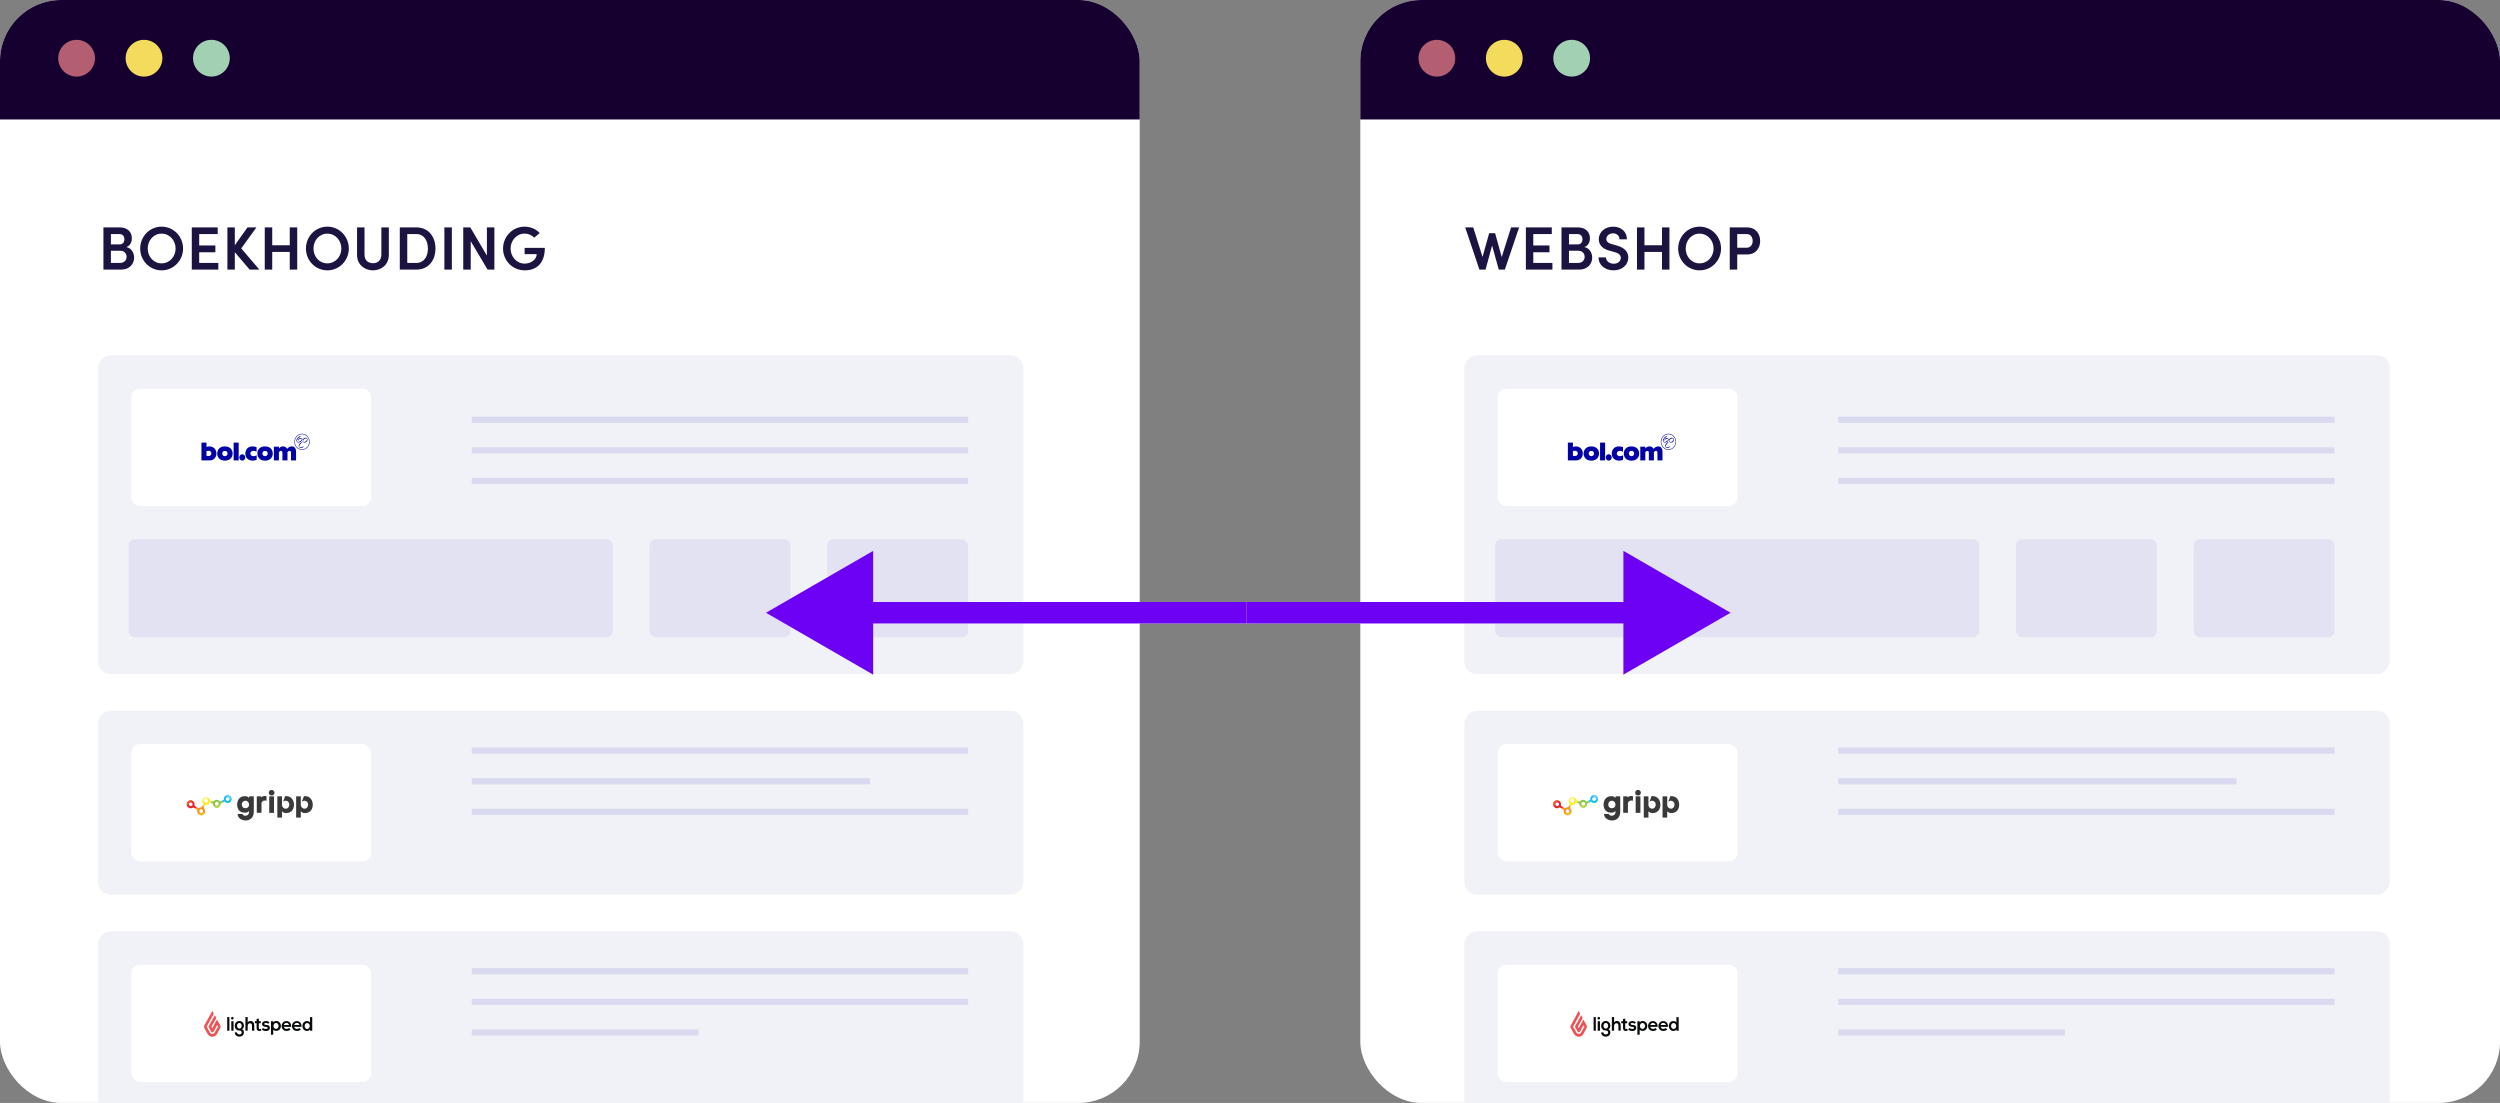 <svg xmlns="http://www.w3.org/2000/svg" width="408" height="180" viewBox="0 0 408 180" fill="none"><rect x="0" y="0" width="408" height="180" fill="#808080" stroke="none"/><g clip-path="url(#clip0_2432_135511)"><rect width="186" height="180" rx="10" fill="white"></rect><rect width="408" height="20" transform="translate(-0.5 -0.5)" fill="#150030"></rect><path d="M12.5 12.5C14.157 12.5 15.5 11.157 15.5 9.5C15.5 7.843 14.157 6.5 12.5 6.5C10.843 6.5 9.5 7.843 9.5 9.5C9.5 11.157 10.843 12.5 12.5 12.5Z" fill="#B35E71"></path><path d="M23.5 12.5C25.157 12.5 26.5 11.157 26.5 9.5C26.5 7.843 25.157 6.5 23.5 6.5C21.843 6.5 20.5 7.843 20.5 9.5C20.5 11.157 21.843 12.5 23.5 12.5Z" fill="#F3DB5C"></path><path d="M34.5 12.5C36.157 12.5 37.5 11.157 37.5 9.5C37.5 7.843 36.157 6.5 34.5 6.5C32.843 6.5 31.5 7.843 31.5 9.5C31.5 11.157 32.843 12.5 34.5 12.5Z" fill="#A2D0B2"></path><rect width="151" height="52" rx="2" transform="matrix(1 0 0 -1 16 110)" fill="#F1F1F8"></rect><line x1="77" y1="68.5" x2="158" y2="68.5" stroke="#0000A4" stroke-opacity="0.1"></line><line x1="77" y1="73.5" x2="158" y2="73.5" stroke="#0000A4" stroke-opacity="0.1"></line><line x1="77" y1="78.5" x2="158" y2="78.5" stroke="#0000A4" stroke-opacity="0.1"></line><path d="M21 64.884C21 63.843 21.843 63 22.884 63H59.116C60.157 63 61 63.843 61 64.884V81.133C61 82.174 60.157 83.017 59.116 83.017H22.884C21.843 83.017 21 82.174 21 81.133V64.884Z" fill="white"></path><path d="M32.875 72.236H33.7V72.947C33.861 72.883 34.028 72.853 34.202 72.853C34.849 72.853 35.319 73.346 35.319 74.023C35.319 74.533 34.983 75.137 34.218 75.137H32.875V72.236ZM33.699 74.393C33.808 74.414 33.93 74.423 34.011 74.423C34.306 74.423 34.5 74.257 34.5 73.998C34.5 73.742 34.31 73.568 34.035 73.568C33.934 73.568 33.812 73.581 33.699 73.619V74.393H33.699Z" fill="#0000A4"></path><path d="M36.704 72.853C37.614 72.853 37.962 73.47 37.962 74.015C37.962 74.61 37.562 75.176 36.712 75.176C35.802 75.176 35.446 74.564 35.446 74.015C35.446 73.436 35.822 72.853 36.704 72.853ZM36.704 74.449C36.961 74.449 37.139 74.27 37.139 74.015C37.139 73.76 36.961 73.581 36.704 73.581C36.447 73.581 36.27 73.76 36.27 74.015C36.27 74.27 36.447 74.449 36.704 74.449Z" fill="#0000A4"></path><path d="M38.129 72.236H38.952V75.137H38.129V72.236Z" fill="#0000A4"></path><path d="M40.03 74.653C40.03 74.942 39.815 75.176 39.544 75.176C39.273 75.176 39.054 74.942 39.054 74.653C39.054 74.364 39.273 74.134 39.544 74.134C39.815 74.134 40.03 74.364 40.03 74.653Z" fill="#0000A4"></path><path d="M41.891 75.036C41.617 75.142 41.451 75.176 41.225 75.176C40.524 75.176 40.036 74.704 40.036 74.028C40.036 73.466 40.389 72.853 41.201 72.853C41.423 72.853 41.661 72.892 41.875 72.968V73.713C41.693 73.623 41.526 73.581 41.352 73.581C41.059 73.581 40.861 73.76 40.861 74.019C40.861 74.274 41.071 74.449 41.376 74.449C41.53 74.449 41.665 74.41 41.891 74.308V75.036V75.036Z" fill="#0000A4"></path><path d="M43.258 72.853C44.168 72.853 44.516 73.47 44.516 74.015C44.516 74.61 44.116 75.176 43.266 75.176C42.356 75.176 42 74.564 42 74.015C42.001 73.436 42.377 72.853 43.258 72.853ZM43.258 74.449C43.516 74.449 43.693 74.27 43.693 74.015C43.693 73.76 43.516 73.581 43.258 73.581C43.001 73.581 42.824 73.76 42.824 74.015C42.824 74.27 43.001 74.449 43.258 74.449Z" fill="#0000A4"></path><path d="M44.695 72.892H45.517V73.189C45.717 72.96 45.951 72.853 46.211 72.853C46.508 72.853 46.699 72.973 46.858 73.253C47.073 72.994 47.337 72.853 47.622 72.853C48.106 72.853 48.316 73.253 48.316 73.7V75.138H47.493V73.849C47.493 73.687 47.402 73.581 47.264 73.581C47.142 73.581 47.005 73.662 46.919 73.811V75.138H46.091V73.866C46.091 73.7 45.996 73.581 45.849 73.581C45.744 73.581 45.607 73.662 45.517 73.811V75.138H44.695V72.892Z" fill="#0000A4"></path><path d="M49.29 70.872C49.934 70.872 50.458 71.424 50.458 72.103C50.458 72.781 49.934 73.333 49.29 73.333C48.645 73.333 48.121 72.781 48.121 72.103C48.121 71.425 48.645 70.872 49.29 70.872ZM49.29 70.789C48.601 70.789 48.041 71.379 48.041 72.103C48.041 72.828 48.601 73.417 49.29 73.417C49.978 73.417 50.538 72.828 50.538 72.103C50.538 71.379 49.978 70.789 49.29 70.789Z" fill="#0000A4"></path><path d="M48.711 72.222C48.549 72.222 48.375 72.106 48.375 71.919C48.375 71.562 48.81 71.235 48.959 71.162C48.983 71.151 49.02 71.197 49.033 71.226C49.045 71.25 49.04 71.259 49.034 71.262C48.761 71.414 48.468 71.7 48.468 71.967C48.468 72.083 48.526 72.128 48.676 72.128C48.853 72.128 49.254 71.875 49.254 71.692C49.254 71.624 49.206 71.589 49.109 71.589C48.872 71.589 48.743 71.751 48.706 71.889C48.703 71.899 48.692 71.904 48.678 71.901C48.658 71.897 48.639 71.881 48.642 71.864C48.657 71.741 48.782 71.472 49.054 71.472C49.176 71.472 49.325 71.586 49.325 71.719C49.325 71.978 48.979 72.222 48.711 72.222ZM49.029 71.252L49.032 71.257L49.029 71.252Z" fill="#0000A4"></path><path d="M49.101 73.086C48.967 73.086 48.739 73.023 48.739 72.786C48.739 72.603 48.886 72.388 49.165 72.165L49.172 72.159C49.19 72.144 49.237 72.175 49.258 72.202C49.276 72.226 49.268 72.238 49.263 72.242C49.13 72.358 48.82 72.628 48.82 72.847C48.82 72.932 48.886 72.985 48.991 72.985C49.129 72.985 49.3 72.944 49.474 72.868C49.497 72.859 49.523 72.889 49.535 72.915C49.545 72.937 49.544 72.955 49.532 72.962C49.378 73.05 49.253 73.086 49.101 73.086Z" fill="#0000A4"></path><path d="M49.688 72.234C49.394 72.234 49.391 72.009 49.391 71.999C49.391 71.949 49.42 71.913 49.438 71.895C49.45 71.883 49.475 71.889 49.486 71.893C49.506 71.899 49.528 71.913 49.531 71.928C49.532 71.934 49.53 71.94 49.525 71.944C49.484 71.981 49.464 72.007 49.464 72.058C49.464 72.102 49.508 72.148 49.589 72.148C49.908 72.148 50.112 71.863 50.112 71.713C50.112 71.577 50.015 71.548 49.935 71.548C49.655 71.548 49.45 71.827 49.441 71.839C49.437 71.845 49.431 71.847 49.423 71.846C49.401 71.843 49.371 71.808 49.36 71.78C49.353 71.764 49.353 71.752 49.359 71.744C49.381 71.713 49.447 71.637 49.535 71.569C49.649 71.482 49.759 71.438 49.863 71.438C50.086 71.438 50.188 71.607 50.188 71.765C50.187 72.015 49.954 72.234 49.688 72.234Z" fill="#0000A4"></path><path d="M22.884 63.425H59.116V62.575H22.884V63.425ZM60.575 64.884V81.133H61.425V64.884H60.575ZM59.116 82.592H22.884V83.442H59.116V82.592ZM21.425 81.133V64.884H20.575V81.133H21.425ZM22.884 82.592C22.078 82.592 21.425 81.939 21.425 81.133H20.575C20.575 82.408 21.609 83.442 22.884 83.442V82.592ZM60.575 81.133C60.575 81.939 59.922 82.592 59.116 82.592V83.442C60.391 83.442 61.425 82.408 61.425 81.133H60.575ZM59.116 63.425C59.922 63.425 60.575 64.078 60.575 64.884H61.425C61.425 63.609 60.391 62.575 59.116 62.575V63.425ZM22.884 62.575C21.609 62.575 20.575 63.609 20.575 64.884H21.425C21.425 64.078 22.078 63.425 22.884 63.425V62.575Z" fill="#F1F1F8"></path><g opacity="0.6"><rect x="21" y="88" width="79" height="16" rx="1" fill="#D9D9F0"></rect></g><g opacity="0.6"><rect x="135" y="88" width="23" height="16" rx="1" fill="#D9D9F0"></rect></g><g opacity="0.6"><rect x="106" y="88" width="23" height="16" rx="1" fill="#D9D9F0"></rect></g><rect width="151" height="30" rx="2" transform="matrix(1 0 0 -1 16 146)" fill="#F1F1F8"></rect><line x1="77" y1="122.5" x2="158" y2="122.5" stroke="#0000A4" stroke-opacity="0.1"></line><line x1="77" y1="127.5" x2="142" y2="127.5" stroke="#0000A4" stroke-opacity="0.1"></line><line x1="77" y1="132.5" x2="158" y2="132.5" stroke="#0000A4" stroke-opacity="0.1"></line><rect x="21.212" y="121.212" width="39.575" height="19.592" rx="1.672" fill="white"></rect><path d="M38.705 131.328C38.705 130.549 39.134 129.925 39.973 129.934C40.102 129.926 40.231 129.949 40.35 130C40.469 130.052 40.574 130.131 40.658 130.232V129.964H41.421V132.496C41.421 133.494 40.749 133.899 40.084 133.899C39.419 133.899 38.779 133.488 38.779 132.836H39.581C39.581 133 39.81 133.134 40.052 133.126C40.33 133.126 40.627 132.97 40.647 132.502V132.362C40.561 132.454 40.456 132.526 40.339 132.572C40.223 132.618 40.098 132.638 39.973 132.629C39.128 132.643 38.705 132.069 38.705 131.325V131.328ZM39.468 131.341C39.468 131.418 39.484 131.494 39.515 131.564C39.545 131.634 39.589 131.698 39.644 131.75C39.699 131.802 39.764 131.843 39.836 131.868C39.907 131.894 39.982 131.904 40.057 131.899C40.133 131.903 40.21 131.891 40.282 131.865C40.353 131.838 40.419 131.796 40.475 131.742C40.531 131.689 40.575 131.624 40.605 131.552C40.636 131.481 40.652 131.403 40.652 131.325C40.657 131.158 40.597 130.996 40.486 130.875C40.374 130.753 40.22 130.681 40.057 130.675C39.974 130.676 39.893 130.694 39.818 130.729C39.743 130.764 39.675 130.814 39.62 130.876C39.565 130.939 39.523 131.012 39.496 131.092C39.47 131.172 39.461 131.257 39.468 131.341" fill="#383938"></path><path d="M42.673 132.651H41.91V129.963H42.603L42.63 130.133C42.785 129.984 42.99 129.902 43.203 129.905C43.306 129.906 43.408 129.92 43.508 129.947L43.494 130.683C43.411 130.655 43.325 130.641 43.238 130.641C42.962 130.641 42.678 130.797 42.678 131.159V132.651H42.673Z" fill="#383938"></path><path d="M44.307 128.916C44.37 128.91 44.433 128.918 44.492 128.939C44.551 128.96 44.605 128.994 44.651 129.038C44.696 129.083 44.731 129.137 44.754 129.196C44.778 129.256 44.788 129.32 44.785 129.384C44.786 129.443 44.774 129.501 44.752 129.556C44.73 129.61 44.697 129.66 44.655 129.701C44.614 129.742 44.565 129.774 44.51 129.794C44.456 129.815 44.399 129.825 44.341 129.822C44.281 129.828 44.22 129.822 44.163 129.802C44.105 129.783 44.052 129.752 44.007 129.711C43.962 129.67 43.926 129.619 43.901 129.563C43.877 129.507 43.864 129.445 43.863 129.384C43.861 129.323 43.87 129.262 43.891 129.205C43.913 129.148 43.945 129.096 43.986 129.052C44.028 129.008 44.078 128.973 44.133 128.95C44.188 128.927 44.248 128.915 44.307 128.916V128.916ZM43.94 132.658H44.716V129.964H43.94V132.658Z" fill="#383938"></path><path d="M46.711 129.927C46.648 129.928 46.586 129.932 46.523 129.941L46.191 130.867C46.245 130.806 46.312 130.758 46.386 130.725C46.46 130.692 46.54 130.676 46.621 130.677C46.703 130.677 46.784 130.695 46.859 130.729C46.934 130.763 47.001 130.812 47.056 130.874C47.112 130.936 47.154 131.009 47.18 131.088C47.207 131.167 47.217 131.251 47.21 131.335C47.202 131.661 47.008 131.979 46.621 131.979C46.54 131.977 46.46 131.959 46.385 131.925C46.311 131.891 46.244 131.842 46.188 131.781C46.133 131.72 46.09 131.649 46.062 131.571C46.033 131.493 46.021 131.41 46.025 131.327V130.235V129.963H45.262V133.437H46.025V132.403C46.11 132.499 46.215 132.575 46.333 132.625C46.45 132.675 46.576 132.698 46.703 132.693C47.555 132.693 47.971 132.085 47.977 131.349C47.983 130.613 47.549 129.927 46.711 129.927" fill="#383938"></path><path d="M49.784 129.927C49.721 129.928 49.658 129.932 49.596 129.941L49.257 130.876C49.34 130.783 49.449 130.718 49.57 130.692C49.691 130.666 49.816 130.679 49.929 130.73C50.041 130.781 50.136 130.867 50.198 130.976C50.26 131.085 50.287 131.211 50.275 131.336C50.275 131.662 50.075 131.98 49.686 131.98C49.525 131.976 49.371 131.907 49.26 131.788C49.148 131.669 49.088 131.509 49.091 131.344V131.344V129.963H48.328V133.437H49.091V132.403C49.177 132.499 49.282 132.575 49.399 132.625C49.516 132.675 49.643 132.698 49.77 132.693C50.621 132.693 51.036 132.085 51.044 131.349C51.051 130.613 50.621 129.927 49.784 129.927" fill="#383938"></path><path d="M34.751 131.194C34.749 131.108 34.763 131.023 34.794 130.943C34.824 130.863 34.869 130.79 34.927 130.729C34.986 130.667 35.055 130.617 35.132 130.583C35.208 130.549 35.291 130.531 35.375 130.529H35.389C35.552 130.535 35.707 130.606 35.822 130.726C35.936 130.846 36.001 131.006 36.003 131.174C36.004 131.341 35.943 131.503 35.831 131.625C35.719 131.748 35.566 131.821 35.402 131.831H35.389C35.222 131.829 35.064 131.761 34.945 131.643C34.826 131.524 34.757 131.363 34.751 131.194V131.194ZM35.381 130.854C35.297 130.855 35.218 130.889 35.159 130.95C35.101 131.011 35.068 131.093 35.069 131.178C35.069 131.264 35.103 131.345 35.162 131.405C35.221 131.465 35.301 131.499 35.385 131.499C35.468 131.499 35.548 131.465 35.607 131.405C35.666 131.345 35.7 131.264 35.7 131.178C35.701 131.093 35.668 131.011 35.61 130.95C35.551 130.889 35.472 130.855 35.389 130.854H35.381Z" fill="#8CC540"></path><path d="M32.992 130.72C32.989 130.591 33.024 130.465 33.092 130.356C33.16 130.247 33.257 130.162 33.373 130.11C33.488 130.058 33.616 130.042 33.74 130.065C33.865 130.087 33.98 130.147 34.071 130.236C34.162 130.325 34.225 130.44 34.252 130.566C34.279 130.691 34.27 130.823 34.224 130.943C34.178 131.063 34.099 131.166 33.995 131.24C33.892 131.314 33.769 131.355 33.643 131.358H33.63C33.463 131.358 33.303 131.291 33.184 131.172C33.065 131.053 32.996 130.891 32.992 130.72V130.72ZM33.622 130.38C33.539 130.381 33.46 130.416 33.403 130.477C33.345 130.537 33.313 130.619 33.314 130.703C33.315 130.788 33.349 130.868 33.408 130.928C33.467 130.987 33.547 131.019 33.63 131.018H33.637C33.72 131.017 33.799 130.983 33.857 130.922C33.914 130.861 33.946 130.78 33.945 130.695C33.944 130.611 33.91 130.53 33.851 130.471C33.792 130.412 33.712 130.379 33.63 130.38H33.622Z" fill="#FCEE1F"></path><path d="M32.19 132.412C32.187 132.327 32.202 132.242 32.232 132.162C32.262 132.082 32.307 132.009 32.365 131.947C32.423 131.885 32.492 131.836 32.569 131.801C32.646 131.767 32.728 131.748 32.812 131.747C32.896 131.743 32.98 131.757 33.059 131.788C33.137 131.818 33.209 131.865 33.27 131.924C33.392 132.042 33.464 132.205 33.471 132.376C33.474 132.462 33.461 132.548 33.431 132.628C33.401 132.709 33.355 132.782 33.297 132.844C33.181 132.969 33.023 133.042 32.855 133.049H32.841C32.672 133.052 32.509 132.987 32.387 132.868C32.265 132.748 32.194 132.585 32.19 132.412V132.412ZM32.82 132.072C32.771 132.077 32.724 132.093 32.683 132.119C32.642 132.146 32.608 132.182 32.583 132.225C32.558 132.268 32.544 132.316 32.541 132.366C32.538 132.415 32.547 132.465 32.567 132.51C32.587 132.556 32.617 132.596 32.655 132.627C32.693 132.658 32.738 132.679 32.785 132.689C32.833 132.699 32.883 132.697 32.929 132.683C32.976 132.669 33.019 132.644 33.055 132.61C33.082 132.58 33.103 132.544 33.116 132.505C33.13 132.467 33.136 132.425 33.134 132.384C33.134 132.343 33.125 132.301 33.109 132.263C33.093 132.225 33.07 132.19 33.041 132.161C33.013 132.133 32.979 132.111 32.943 132.096C32.906 132.081 32.867 132.074 32.827 132.076V132.076" fill="#F69320"></path><path d="M30.48 131.28C30.477 131.194 30.492 131.109 30.522 131.029C30.552 130.949 30.597 130.876 30.655 130.814C30.713 130.752 30.782 130.703 30.859 130.668C30.936 130.634 31.018 130.615 31.102 130.614C31.186 130.61 31.27 130.624 31.349 130.655C31.427 130.685 31.499 130.732 31.56 130.792C31.682 130.91 31.754 131.072 31.761 131.244C31.764 131.33 31.75 131.415 31.72 131.496C31.691 131.576 31.645 131.649 31.587 131.712C31.473 131.835 31.317 131.908 31.151 131.916H31.137C31.053 131.918 30.969 131.904 30.891 131.873C30.812 131.843 30.74 131.796 30.679 131.737C30.618 131.678 30.569 131.607 30.535 131.529C30.5 131.45 30.482 131.366 30.48 131.28V131.28ZM31.11 130.946C31.061 130.95 31.014 130.966 30.973 130.993C30.932 131.019 30.898 131.055 30.873 131.098C30.848 131.141 30.834 131.189 30.831 131.239C30.828 131.289 30.837 131.338 30.857 131.384C30.877 131.429 30.907 131.469 30.945 131.5C30.983 131.531 31.028 131.553 31.076 131.562C31.123 131.572 31.172 131.57 31.219 131.557C31.266 131.543 31.309 131.518 31.345 131.484C31.373 131.454 31.395 131.419 31.41 131.38C31.424 131.341 31.43 131.299 31.428 131.258C31.428 131.215 31.419 131.173 31.402 131.134C31.386 131.096 31.361 131.061 31.331 131.032C31.273 130.975 31.196 130.945 31.116 130.946V130.946" fill="#EB2127"></path><path d="M33.63 130.38H33.622C33.581 130.38 33.541 130.389 33.503 130.405C33.466 130.421 33.432 130.444 33.403 130.474C33.375 130.504 33.353 130.539 33.338 130.578C33.323 130.617 33.316 130.658 33.317 130.7H33.26C33.167 130.699 33.076 130.68 32.99 130.642C33.002 130.496 33.063 130.358 33.164 130.254C33.28 130.129 33.438 130.055 33.607 130.048C33.726 130.045 33.844 130.077 33.947 130.14C33.919 130.25 33.867 130.352 33.794 130.438C33.744 130.401 33.684 130.38 33.622 130.38" fill="#FDF49B"></path><path d="M32.584 132.595C32.584 132.609 32.604 132.617 32.612 132.631C32.641 132.66 32.676 132.682 32.714 132.697C32.752 132.711 32.792 132.718 32.833 132.715C32.874 132.715 32.915 132.706 32.953 132.689C32.991 132.672 33.025 132.648 33.054 132.617C33.087 132.58 33.111 132.537 33.124 132.489C33.234 132.51 33.336 132.558 33.422 132.631C33.39 132.71 33.344 132.782 33.286 132.843C33.169 132.968 33.01 133.041 32.842 133.047H32.828C32.666 133.049 32.51 132.985 32.392 132.871L32.371 132.843C32.421 132.744 32.495 132.658 32.586 132.595" fill="#FCB715"></path><path d="M31.192 130.621C31.162 130.615 31.132 130.612 31.102 130.614C30.933 130.618 30.773 130.691 30.657 130.816C30.54 130.94 30.477 131.107 30.479 131.279C30.48 131.32 30.485 131.36 30.493 131.399C30.604 131.399 30.713 131.372 30.812 131.321C30.812 131.307 30.812 131.286 30.812 131.272C30.81 131.229 30.817 131.187 30.831 131.148C30.846 131.108 30.868 131.072 30.896 131.042C30.925 131.011 30.959 130.987 30.997 130.971C31.035 130.954 31.076 130.946 31.117 130.946H31.151C31.183 130.86 31.199 130.769 31.198 130.677V130.621" fill="#F15D2C"></path><path d="M36.524 130.424C36.522 130.339 36.536 130.254 36.567 130.174C36.597 130.094 36.643 130.021 36.701 129.959C36.758 129.897 36.828 129.848 36.905 129.813C36.981 129.779 37.064 129.76 37.148 129.759C37.232 129.754 37.316 129.768 37.395 129.798C37.474 129.828 37.545 129.875 37.606 129.935C37.728 130.054 37.8 130.216 37.807 130.389C37.811 130.475 37.798 130.561 37.768 130.641C37.738 130.722 37.692 130.795 37.633 130.856C37.518 130.981 37.359 131.055 37.191 131.062H37.177C37.009 131.062 36.848 130.995 36.727 130.877C36.606 130.759 36.534 130.597 36.526 130.426L36.524 130.424ZM37.156 130.086C37.114 130.086 37.074 130.095 37.036 130.111C36.998 130.127 36.964 130.152 36.935 130.182C36.907 130.212 36.885 130.248 36.87 130.287C36.855 130.327 36.849 130.368 36.85 130.41C36.85 130.493 36.883 130.572 36.94 130.631C36.997 130.689 37.075 130.722 37.156 130.722C37.197 130.722 37.238 130.713 37.276 130.696C37.315 130.679 37.349 130.655 37.378 130.624C37.406 130.594 37.428 130.558 37.442 130.519C37.456 130.48 37.462 130.438 37.461 130.396C37.46 130.354 37.452 130.312 37.435 130.273C37.418 130.234 37.394 130.199 37.363 130.17C37.305 130.115 37.229 130.085 37.15 130.086V130.086" fill="#15BFF1"></path><path d="M37.48 130.395C37.48 130.353 37.471 130.312 37.455 130.275C37.438 130.237 37.413 130.203 37.383 130.176C37.354 130.148 37.321 130.126 37.284 130.111C37.247 130.096 37.207 130.089 37.167 130.091V130.091C37.146 130.089 37.125 130.092 37.105 130.098C37.047 130.004 37.008 129.897 36.993 129.786C37.045 129.77 37.099 129.76 37.154 129.758C37.238 129.755 37.321 129.768 37.4 129.799C37.479 129.829 37.551 129.875 37.611 129.935C37.733 130.053 37.806 130.216 37.813 130.388V130.424C37.778 130.427 37.743 130.427 37.709 130.424C37.634 130.424 37.559 130.412 37.488 130.388" fill="#6ECEF5"></path><path d="M35.408 131.831H35.394C35.234 131.83 35.08 131.767 34.964 131.653C34.944 131.634 34.925 131.613 34.909 131.59C34.971 131.497 35.051 131.418 35.144 131.357C35.157 131.374 35.172 131.391 35.187 131.406C35.247 131.462 35.326 131.493 35.408 131.491C35.472 131.49 35.534 131.468 35.585 131.428C35.636 131.389 35.673 131.334 35.692 131.271C35.799 131.301 35.899 131.354 35.983 131.427C35.937 131.543 35.858 131.643 35.757 131.715C35.656 131.787 35.537 131.827 35.414 131.831" fill="#BCD753"></path><path d="M31.622 131.42L31.448 131.704L31.851 131.958L32.134 131.746L31.622 131.42Z" fill="#EB2127"></path><path d="M33.311 131.712L33.125 131.372L32.855 131.874L33.139 132.03L33.311 131.712Z" fill="#F69320"></path><path d="M34.135 130.602L34.045 130.913L34.371 131.005C34.453 130.913 34.551 130.8 34.62 130.729L34.135 130.602Z" fill="#FCEE1F"></path><path d="M34.993 130.854L34.903 131.173L34.993 130.854Z" fill="#8CC540"></path><path d="M35.852 130.854L35.991 131.152L36.475 130.926L36.15 130.714L35.852 130.854Z" fill="#8CC540"></path><path d="M32.135 131.746L31.851 131.958L32.349 132.284L32.522 132.002L32.135 131.746Z" fill="#F69320"></path><path d="M33.567 131.236L33.276 131.074L33.125 131.372L33.311 131.712L33.567 131.236Z" fill="#FCEE1F"></path><path d="M34.627 130.748C34.557 130.82 34.461 130.932 34.377 131.024L34.682 131.116L34.905 131.18L34.995 130.868L34.627 130.748Z" fill="#8CC540"></path><path d="M36.655 130.466L36.15 130.714L36.475 130.926L36.794 130.77L36.655 130.466Z" fill="#15BFF1"></path><rect x="21.212" y="121.212" width="39.575" height="19.592" rx="1.672" stroke="#F1F1F8" stroke-width="0.425"></rect><rect width="151" height="30" rx="2" transform="matrix(1 0 0 -1 16 182)" fill="#F1F1F8"></rect><line x1="77" y1="158.5" x2="158" y2="158.5" stroke="#0000A4" stroke-opacity="0.1"></line><line x1="77" y1="163.5" x2="158" y2="163.5" stroke="#0000A4" stroke-opacity="0.1"></line><line x1="77" y1="168.5" x2="114" y2="168.5" stroke="#0000A4" stroke-opacity="0.1"></line><rect x="21.212" y="157.212" width="39.575" height="19.592" rx="1.672" fill="white"></rect><path d="M34.649 164.982L34.834 165.316C34.871 165.38 34.871 165.47 34.834 165.547L33.724 167.549L34.254 168.498C34.341 168.639 34.489 168.742 34.649 168.742C34.809 168.742 34.97 168.652 35.044 168.498L35.575 167.549L35.439 167.292L34.846 168.37C34.809 168.434 34.736 168.486 34.661 168.486C34.587 168.486 34.513 168.447 34.476 168.37L34.02 167.549L35.056 165.688L35.241 166.022C35.278 166.086 35.278 166.176 35.241 166.253L34.501 167.549L34.637 167.805L35.414 166.394L35.932 167.318C36.006 167.459 36.006 167.639 35.932 167.78L35.426 168.729C35.352 168.87 35.093 169.191 34.649 169.191C34.205 169.191 33.958 168.87 33.872 168.729L33.354 167.793C33.28 167.651 33.28 167.472 33.354 167.331L34.649 164.982Z" fill="#ED5354"></path><path d="M37.079 165.983H37.437V168.216H37.079V165.983Z" fill="#080A0B"></path><path d="M37.918 166.394C38.034 166.394 38.128 166.297 38.128 166.176C38.128 166.056 38.034 165.958 37.918 165.958C37.803 165.958 37.709 166.056 37.709 166.176C37.709 166.297 37.803 166.394 37.918 166.394Z" fill="#080A0B"></path><path d="M37.746 166.663H38.116V168.216H37.746V166.663ZM39.066 166.625C38.646 166.625 38.313 166.933 38.313 167.408C38.313 167.883 38.609 168.178 39.066 168.178C39.251 168.178 39.448 168.28 39.448 168.486C39.448 168.691 39.288 168.819 39.066 168.819C38.856 168.819 38.683 168.691 38.683 168.486H38.313C38.313 168.896 38.634 169.179 39.066 169.179C39.498 169.179 39.806 168.909 39.806 168.486C39.806 168.293 39.745 168.101 39.498 167.972C39.745 167.857 39.806 167.587 39.806 167.395C39.819 166.933 39.473 166.625 39.066 166.625ZM39.066 167.87C38.856 167.87 38.683 167.677 38.683 167.408C38.683 167.138 38.856 166.946 39.066 166.946C39.276 166.946 39.448 167.151 39.448 167.408C39.448 167.677 39.276 167.87 39.066 167.87ZM40.88 166.625C40.707 166.625 40.547 166.676 40.423 166.856V165.983H40.053V168.203H40.423V167.421C40.423 167.19 40.571 166.997 40.793 166.997C40.991 166.997 41.126 167.113 41.126 167.395V168.203H41.497V167.369C41.484 166.92 41.299 166.625 40.88 166.625ZM42.373 167.947C42.323 167.947 42.286 167.934 42.274 167.895C42.249 167.87 42.237 167.818 42.237 167.754V166.997H42.533L42.57 166.663H42.249V166.24L41.879 166.279V166.663H41.595V166.997H41.879V167.767C41.879 167.921 41.916 168.049 41.99 168.126C42.064 168.203 42.175 168.255 42.311 168.255C42.373 168.255 42.434 168.242 42.496 168.229C42.558 168.203 42.619 168.178 42.669 168.152L42.545 167.908C42.471 167.934 42.422 167.947 42.373 167.947ZM43.878 167.382C43.73 167.279 43.557 167.279 43.384 167.267C43.286 167.254 43.125 167.241 43.125 167.1C43.125 166.997 43.224 166.946 43.397 166.946C43.532 166.946 43.656 166.984 43.767 167.087L43.977 166.843C43.804 166.689 43.631 166.638 43.397 166.638C43.125 166.638 42.767 166.766 42.767 167.113C42.767 167.254 42.841 167.395 42.965 167.472C43.1 167.562 43.286 167.575 43.434 167.587C43.532 167.6 43.705 167.626 43.68 167.78C43.656 167.883 43.532 167.921 43.446 167.921C43.347 167.921 43.261 167.921 43.162 167.895C43.063 167.87 42.989 167.818 42.903 167.767L42.718 168.011C42.73 168.024 42.743 168.036 42.743 168.036C42.977 168.242 43.31 168.306 43.619 168.242C43.841 168.19 44.038 168.011 44.038 167.767C44.038 167.6 44.001 167.459 43.878 167.382ZM45.075 166.625C44.902 166.625 44.705 166.702 44.593 166.869L44.581 166.663H44.223V168.883L44.593 168.845V168.024C44.692 168.19 44.927 168.242 45.087 168.242C45.556 168.242 45.84 167.87 45.84 167.433C45.84 166.984 45.531 166.625 45.075 166.625ZM45.05 167.921C44.803 167.921 44.63 167.69 44.63 167.446C44.63 167.202 44.791 166.946 45.05 166.946C45.309 166.946 45.469 167.202 45.469 167.446C45.469 167.677 45.297 167.921 45.05 167.921ZM46.321 167.575C46.358 167.754 46.518 167.921 46.777 167.921C46.913 167.921 47.086 167.857 47.172 167.767L47.407 168.011C47.246 168.178 46.987 168.255 46.765 168.255C46.309 168.255 45.963 167.934 45.963 167.446C45.963 166.984 46.309 166.638 46.74 166.638C47.184 166.638 47.567 166.959 47.518 167.587L46.321 167.575ZM47.172 167.279C47.135 167.1 46.95 166.933 46.74 166.933C46.555 166.946 46.37 167.087 46.321 167.279H47.172ZM48.011 167.575C48.048 167.754 48.209 167.921 48.468 167.921C48.603 167.921 48.776 167.857 48.862 167.767L49.097 168.011C48.937 168.178 48.677 168.255 48.455 168.255C47.999 168.255 47.653 167.934 47.653 167.446C47.653 166.984 47.999 166.638 48.431 166.638C48.875 166.638 49.257 166.959 49.208 167.587L48.011 167.575ZM48.875 167.279C48.838 167.1 48.653 166.933 48.443 166.933C48.246 166.933 48.06 167.074 48.011 167.279H48.875ZM50.109 168.255C50.281 168.255 50.479 168.178 50.59 168.011L50.602 168.216H50.96V165.996H50.59V166.856C50.491 166.689 50.257 166.638 50.096 166.638C49.627 166.638 49.356 166.997 49.356 167.446C49.356 167.895 49.652 168.255 50.109 168.255ZM50.133 166.959C50.38 166.959 50.553 167.19 50.553 167.433C50.553 167.677 50.392 167.934 50.133 167.934C49.874 167.934 49.714 167.677 49.714 167.433C49.714 167.19 49.887 166.959 50.133 166.959Z" fill="#080A0B"></path><rect x="21.212" y="157.212" width="39.575" height="19.592" rx="1.672" stroke="#F1F1F8" stroke-width="0.425"></rect><path d="M20.62 40.32C21.32 40.07 21.52 39.42 21.52 38.88C21.52 37.83 20.76 37.11 19.56 37.11H16.88V44H19.77C21.2 44 21.89 43.01 21.89 42.04C21.89 41.28 21.46 40.49 20.62 40.32ZM20.3 39.05C20.3 39.55 20.02 39.89 19.51 39.89H18.1V38.2H19.51C20.04 38.2 20.3 38.57 20.3 39.05ZM18.1 42.91V40.92H19.61C20.34 40.92 20.66 41.43 20.66 41.92C20.66 42.44 20.29 42.91 19.58 42.91H18.1ZM26.378 44.12C28.338 44.12 29.878 42.51 29.878 40.56C29.878 38.61 28.338 36.99 26.378 36.99C24.408 36.99 22.878 38.61 22.878 40.56C22.878 42.51 24.408 44.12 26.378 44.12ZM26.368 42.98C25.058 42.98 24.108 41.88 24.108 40.56C24.108 39.24 25.058 38.13 26.368 38.13C27.688 38.13 28.658 39.24 28.658 40.56C28.658 41.88 27.688 42.98 26.368 42.98ZM32.509 41.17H35.149V40.06H32.509V38.2H35.529V37.11H31.299V44H35.629V42.91H32.509V41.17ZM39.372 40.54L41.852 37.11H40.392L38.322 40.02V37.11H37.112V44H38.322V41.16L40.742 44H42.332L39.372 40.54ZM47.288 40.03H44.428V37.11H43.208V44H44.428V41.12H47.288V44H48.508V37.11H47.288V40.03ZM53.428 44.12C55.388 44.12 56.928 42.51 56.928 40.56C56.928 38.61 55.388 36.99 53.428 36.99C51.458 36.99 49.928 38.61 49.928 40.56C49.928 42.51 51.458 44.12 53.428 44.12ZM53.418 42.98C52.108 42.98 51.158 41.88 51.158 40.56C51.158 39.24 52.108 38.13 53.418 38.13C54.738 38.13 55.708 39.24 55.708 40.56C55.708 41.88 54.738 42.98 53.418 42.98ZM60.869 44.12C62.249 44.12 63.459 43.18 63.459 41.6V37.11H62.239V41.55C62.239 42.53 61.589 42.96 60.869 42.96C60.139 42.96 59.489 42.53 59.489 41.55V37.11H58.269V41.6C58.269 43.18 59.479 44.12 60.869 44.12ZM65.246 37.11V44H67.946C69.916 44 71.066 42.52 71.066 40.57C71.066 38.61 69.916 37.11 67.946 37.11H65.246ZM66.466 42.91V38.2H67.946C69.196 38.2 69.836 39.28 69.836 40.57C69.836 41.85 69.196 42.91 67.946 42.91H66.466ZM73.744 44V37.11H72.524V44H73.744ZM79.462 41.71L76.752 37.11H75.602V44H76.822V39.36L79.572 44H80.682V37.11H79.462V41.71ZM85.648 44.12C87.568 44.12 88.918 42.96 88.918 40.45H85.618V41.47H87.588C87.588 42.36 86.648 43.02 85.628 43.02C84.308 43.02 83.328 41.88 83.328 40.57C83.328 39.24 84.318 38.12 85.608 38.12C86.228 38.12 86.788 38.38 87.198 38.79L88.078 38.02C87.478 37.39 86.598 36.99 85.608 36.99C83.638 36.99 82.098 38.61 82.098 40.57C82.098 42.51 83.618 44.12 85.648 44.12Z" fill="#1C1341"></path></g><g clip-path="url(#clip1_2432_135511)"><rect x="222" width="186" height="180" rx="10" fill="white"></rect><rect width="408" height="20" transform="translate(221.5 -0.5)" fill="#150030"></rect><path d="M234.5 12.5C236.157 12.5 237.5 11.157 237.5 9.5C237.5 7.843 236.157 6.5 234.5 6.5C232.843 6.5 231.5 7.843 231.5 9.5C231.5 11.157 232.843 12.5 234.5 12.5Z" fill="#B35E71"></path><path d="M245.5 12.5C247.157 12.5 248.5 11.157 248.5 9.5C248.5 7.843 247.157 6.5 245.5 6.5C243.843 6.5 242.5 7.843 242.5 9.5C242.5 11.157 243.843 12.5 245.5 12.5Z" fill="#F3DB5C"></path><path d="M256.5 12.5C258.157 12.5 259.5 11.157 259.5 9.5C259.5 7.843 258.157 6.5 256.5 6.5C254.843 6.5 253.5 7.843 253.5 9.5C253.5 11.157 254.843 12.5 256.5 12.5Z" fill="#A2D0B2"></path><path d="M245.08 41.95L244 38.06H243.03L241.95 41.93L240.43 37.11H239.12L241.44 44H242.44L243.51 40.07L244.6 44H245.59L247.92 37.11H246.61L245.08 41.95ZM250.233 41.17H252.873V40.06H250.233V38.2H253.253V37.11H249.023V44H253.353V42.91H250.233V41.17ZM258.576 40.32C259.276 40.07 259.476 39.42 259.476 38.88C259.476 37.83 258.716 37.11 257.516 37.11H254.836V44H257.726C259.156 44 259.846 43.01 259.846 42.04C259.846 41.28 259.416 40.49 258.576 40.32ZM258.256 39.05C258.256 39.55 257.976 39.89 257.466 39.89H256.056V38.2H257.466C257.996 38.2 258.256 38.57 258.256 39.05ZM256.056 42.91V40.92H257.566C258.296 40.92 258.616 41.43 258.616 41.92C258.616 42.44 258.246 42.91 257.536 42.91H256.056ZM263.334 44.12C264.684 44.12 265.734 43.28 265.734 42.02C265.734 40.92 264.904 40.36 263.824 40.06L263.004 39.82C262.214 39.61 262.154 39.21 262.154 39.02C262.154 38.48 262.644 38.08 263.234 38.08C263.874 38.08 264.304 38.49 264.304 39.06H265.514C265.514 37.77 264.524 36.99 263.264 36.99C261.994 36.99 260.924 37.82 260.924 39.04C260.924 39.64 261.184 40.53 262.664 40.91L263.524 41.15C264.104 41.31 264.514 41.59 264.514 42.07C264.514 42.61 264.064 43.04 263.364 43.04C262.604 43.04 262.094 42.55 262.084 42.01H260.874C260.874 43.18 261.864 44.12 263.334 44.12ZM271.235 40.03H268.375V37.11H267.155V44H268.375V41.12H271.235V44H272.455V37.11H271.235V40.03ZM277.376 44.12C279.336 44.12 280.876 42.51 280.876 40.56C280.876 38.61 279.336 36.99 277.376 36.99C275.406 36.99 273.876 38.61 273.876 40.56C273.876 42.51 275.406 44.12 277.376 44.12ZM277.366 42.98C276.056 42.98 275.106 41.88 275.106 40.56C275.106 39.24 276.056 38.13 277.366 38.13C278.686 38.13 279.656 39.24 279.656 40.56C279.656 41.88 278.686 42.98 277.366 42.98ZM282.296 37.11V44H283.516V41.53H285.086C286.606 41.53 287.256 40.44 287.256 39.32C287.256 38.22 286.606 37.11 285.086 37.11H282.296ZM283.516 40.43V38.2H285.056C285.756 38.2 286.036 38.78 286.036 39.32C286.036 39.88 285.746 40.43 285.026 40.43H283.516Z" fill="#1C1341"></path><rect width="151" height="52" rx="2" transform="matrix(1 0 0 -1 239 110)" fill="#F1F1F8"></rect><line x1="300" y1="68.5" x2="381" y2="68.5" stroke="#0000A4" stroke-opacity="0.1"></line><line x1="300" y1="73.5" x2="381" y2="73.5" stroke="#0000A4" stroke-opacity="0.1"></line><line x1="300" y1="78.5" x2="381" y2="78.5" stroke="#0000A4" stroke-opacity="0.1"></line><g opacity="0.6"><rect x="244" y="88" width="79" height="16" rx="1" fill="#D9D9F0"></rect></g><g opacity="0.6"><rect x="358" y="88" width="23" height="16" rx="1" fill="#D9D9F0"></rect></g><g opacity="0.6"><rect x="329" y="88" width="23" height="16" rx="1" fill="#D9D9F0"></rect></g><path d="M244 64.884C244 63.843 244.843 63 245.884 63H282.116C283.157 63 284 63.843 284 64.884V81.133C284 82.174 283.157 83.017 282.116 83.017H245.884C244.843 83.017 244 82.174 244 81.133V64.884Z" fill="white"></path><path d="M255.875 72.236H256.699V72.947C256.861 72.883 257.028 72.853 257.202 72.853C257.849 72.853 258.319 73.346 258.319 74.023C258.319 74.533 257.983 75.137 257.218 75.137H255.875V72.236ZM256.699 74.393C256.808 74.414 256.93 74.423 257.011 74.423C257.306 74.423 257.5 74.257 257.5 73.998C257.5 73.742 257.31 73.568 257.035 73.568C256.934 73.568 256.812 73.581 256.699 73.619V74.393H256.699Z" fill="#0000A4"></path><path d="M259.704 72.853C260.614 72.853 260.962 73.47 260.962 74.015C260.962 74.61 260.562 75.176 259.712 75.176C258.802 75.176 258.446 74.564 258.446 74.015C258.446 73.436 258.822 72.853 259.704 72.853ZM259.704 74.449C259.961 74.449 260.139 74.27 260.139 74.015C260.139 73.76 259.961 73.581 259.704 73.581C259.447 73.581 259.27 73.76 259.27 74.015C259.27 74.27 259.447 74.449 259.704 74.449Z" fill="#0000A4"></path><path d="M261.129 72.236H261.952V75.137H261.129V72.236Z" fill="#0000A4"></path><path d="M263.03 74.653C263.03 74.942 262.815 75.176 262.544 75.176C262.273 75.176 262.054 74.942 262.054 74.653C262.054 74.364 262.273 74.134 262.544 74.134C262.815 74.134 263.03 74.364 263.03 74.653Z" fill="#0000A4"></path><path d="M264.891 75.036C264.617 75.142 264.451 75.176 264.225 75.176C263.524 75.176 263.036 74.704 263.036 74.028C263.036 73.466 263.389 72.853 264.201 72.853C264.423 72.853 264.661 72.892 264.875 72.968V73.713C264.693 73.623 264.526 73.581 264.352 73.581C264.059 73.581 263.861 73.76 263.861 74.019C263.861 74.274 264.071 74.449 264.376 74.449C264.53 74.449 264.665 74.41 264.891 74.308V75.036V75.036Z" fill="#0000A4"></path><path d="M266.258 72.853C267.168 72.853 267.516 73.47 267.516 74.015C267.516 74.61 267.116 75.176 266.266 75.176C265.356 75.176 265 74.564 265 74.015C265 73.436 265.376 72.853 266.258 72.853ZM266.258 74.449C266.516 74.449 266.693 74.27 266.693 74.015C266.693 73.76 266.516 73.581 266.258 73.581C266.001 73.581 265.824 73.76 265.824 74.015C265.824 74.27 266.001 74.449 266.258 74.449Z" fill="#0000A4"></path><path d="M267.695 72.892H268.517V73.189C268.717 72.96 268.951 72.853 269.211 72.853C269.508 72.853 269.699 72.973 269.858 73.253C270.073 72.994 270.338 72.853 270.622 72.853C271.106 72.853 271.316 73.253 271.316 73.7V75.138H270.493V73.849C270.493 73.687 270.402 73.581 270.264 73.581C270.142 73.581 270.005 73.662 269.919 73.811V75.138H269.091V73.866C269.091 73.7 268.996 73.581 268.849 73.581C268.744 73.581 268.607 73.662 268.517 73.811V75.138H267.695V72.892Z" fill="#0000A4"></path><path d="M272.29 70.872C272.934 70.872 273.458 71.424 273.458 72.103C273.458 72.781 272.934 73.333 272.29 73.333C271.645 73.333 271.121 72.781 271.121 72.103C271.121 71.425 271.645 70.872 272.29 70.872ZM272.29 70.789C271.601 70.789 271.041 71.379 271.041 72.103C271.041 72.828 271.601 73.417 272.29 73.417C272.978 73.417 273.538 72.828 273.538 72.103C273.538 71.379 272.978 70.789 272.29 70.789Z" fill="#0000A4"></path><path d="M271.711 72.222C271.549 72.222 271.375 72.106 271.375 71.919C271.375 71.562 271.81 71.235 271.959 71.162C271.983 71.151 272.02 71.197 272.033 71.226C272.045 71.25 272.04 71.259 272.034 71.262C271.761 71.414 271.468 71.7 271.468 71.967C271.468 72.083 271.526 72.128 271.677 72.128C271.853 72.128 272.254 71.875 272.254 71.692C272.254 71.624 272.206 71.589 272.109 71.589C271.872 71.589 271.743 71.751 271.706 71.889C271.703 71.899 271.692 71.904 271.678 71.901C271.659 71.897 271.639 71.881 271.642 71.864C271.657 71.741 271.782 71.472 272.054 71.472C272.176 71.472 272.325 71.586 272.325 71.719C272.325 71.978 271.979 72.222 271.711 72.222ZM272.029 71.252L272.032 71.257L272.029 71.252Z" fill="#0000A4"></path><path d="M272.101 73.086C271.967 73.086 271.739 73.023 271.739 72.786C271.739 72.603 271.886 72.388 272.165 72.165L272.172 72.159C272.19 72.144 272.237 72.175 272.258 72.202C272.276 72.226 272.268 72.238 272.263 72.242C272.13 72.358 271.82 72.628 271.82 72.847C271.82 72.932 271.886 72.985 271.991 72.985C272.129 72.985 272.3 72.944 272.474 72.868C272.497 72.859 272.523 72.889 272.535 72.915C272.545 72.937 272.544 72.955 272.533 72.962C272.378 73.05 272.253 73.086 272.101 73.086Z" fill="#0000A4"></path><path d="M272.688 72.234C272.394 72.234 272.391 72.009 272.391 71.999C272.391 71.949 272.42 71.913 272.437 71.895C272.45 71.883 272.475 71.889 272.486 71.893C272.506 71.899 272.528 71.913 272.531 71.928C272.532 71.934 272.53 71.94 272.525 71.944C272.484 71.981 272.464 72.007 272.464 72.058C272.464 72.102 272.508 72.148 272.589 72.148C272.908 72.148 273.112 71.863 273.112 71.713C273.112 71.577 273.015 71.548 272.935 71.548C272.655 71.548 272.45 71.827 272.441 71.839C272.437 71.845 272.431 71.847 272.423 71.846C272.401 71.843 272.371 71.808 272.36 71.78C272.353 71.764 272.353 71.752 272.359 71.744C272.381 71.713 272.447 71.637 272.535 71.569C272.649 71.482 272.759 71.438 272.863 71.438C273.086 71.438 273.188 71.607 273.188 71.765C273.187 72.015 272.954 72.234 272.688 72.234Z" fill="#0000A4"></path><path d="M245.884 63.425H282.116V62.575H245.884V63.425ZM283.575 64.884V81.133H284.425V64.884H283.575ZM282.116 82.592H245.884V83.442H282.116V82.592ZM244.425 81.133V64.884H243.575V81.133H244.425ZM245.884 82.592C245.078 82.592 244.425 81.939 244.425 81.133H243.575C243.575 82.408 244.609 83.442 245.884 83.442V82.592ZM283.575 81.133C283.575 81.939 282.922 82.592 282.116 82.592V83.442C283.391 83.442 284.425 82.408 284.425 81.133H283.575ZM282.116 63.425C282.922 63.425 283.575 64.078 283.575 64.884H284.425C284.425 63.609 283.391 62.575 282.116 62.575V63.425ZM245.884 62.575C244.609 62.575 243.575 63.609 243.575 64.884H244.425C244.425 64.078 245.078 63.425 245.884 63.425V62.575Z" fill="#F1F1F8"></path><rect width="151" height="30" rx="2" transform="matrix(1 0 0 -1 239 146)" fill="#F1F1F8"></rect><line x1="300" y1="122.5" x2="381" y2="122.5" stroke="#0000A4" stroke-opacity="0.1"></line><line x1="300" y1="127.5" x2="365" y2="127.5" stroke="#0000A4" stroke-opacity="0.1"></line><line x1="300" y1="132.5" x2="381" y2="132.5" stroke="#0000A4" stroke-opacity="0.1"></line><rect x="244.212" y="121.212" width="39.575" height="19.592" rx="1.672" fill="white"></rect><path d="M261.705 131.328C261.705 130.549 262.134 129.925 262.973 129.934C263.102 129.926 263.231 129.949 263.35 130C263.469 130.052 263.574 130.131 263.658 130.232V129.964H264.421V132.496C264.421 133.494 263.749 133.899 263.084 133.899C262.419 133.899 261.778 133.488 261.778 132.836H262.581C262.581 133 262.81 133.134 263.052 133.126C263.33 133.126 263.627 132.97 263.647 132.502V132.362C263.561 132.454 263.456 132.526 263.339 132.572C263.223 132.618 263.098 132.638 262.973 132.629C262.128 132.643 261.705 132.069 261.705 131.325V131.328ZM262.468 131.341C262.468 131.418 262.484 131.494 262.515 131.564C262.545 131.634 262.589 131.698 262.644 131.75C262.699 131.802 262.764 131.843 262.835 131.868C262.906 131.894 262.982 131.904 263.057 131.899C263.133 131.903 263.21 131.891 263.282 131.865C263.353 131.838 263.419 131.796 263.475 131.742C263.53 131.689 263.575 131.624 263.605 131.552C263.636 131.481 263.652 131.403 263.652 131.325C263.657 131.158 263.597 130.996 263.486 130.875C263.374 130.753 263.22 130.681 263.057 130.675C262.974 130.676 262.893 130.694 262.818 130.729C262.743 130.764 262.675 130.814 262.62 130.876C262.565 130.939 262.523 131.012 262.496 131.092C262.47 131.172 262.461 131.257 262.468 131.341" fill="#383938"></path><path d="M265.673 132.651H264.91V129.963H265.603L265.63 130.133C265.785 129.984 265.99 129.902 266.202 129.905C266.305 129.906 266.408 129.92 266.508 129.947L266.494 130.683C266.411 130.655 266.325 130.641 266.238 130.641C265.961 130.641 265.678 130.797 265.678 131.159V132.651H265.673Z" fill="#383938"></path><path d="M267.307 128.916C267.37 128.91 267.433 128.918 267.492 128.939C267.551 128.96 267.605 128.994 267.65 129.038C267.696 129.083 267.731 129.137 267.754 129.196C267.778 129.256 267.788 129.32 267.785 129.384C267.785 129.443 267.774 129.501 267.752 129.556C267.73 129.61 267.697 129.66 267.655 129.701C267.614 129.742 267.564 129.774 267.51 129.794C267.456 129.815 267.399 129.825 267.341 129.822C267.281 129.828 267.22 129.822 267.163 129.802C267.105 129.783 267.052 129.752 267.007 129.711C266.962 129.67 266.926 129.619 266.901 129.563C266.877 129.507 266.864 129.445 266.863 129.384C266.861 129.323 266.87 129.262 266.891 129.205C266.913 129.148 266.945 129.096 266.986 129.052C267.028 129.008 267.078 128.973 267.133 128.95C267.188 128.927 267.248 128.915 267.307 128.916V128.916ZM266.94 132.658H267.716V129.964H266.94V132.658Z" fill="#383938"></path><path d="M269.711 129.927C269.648 129.928 269.586 129.932 269.523 129.941L269.191 130.867C269.245 130.806 269.312 130.758 269.386 130.725C269.46 130.692 269.54 130.676 269.621 130.677C269.703 130.677 269.784 130.695 269.859 130.729C269.934 130.763 270.001 130.812 270.056 130.874C270.112 130.936 270.154 131.009 270.18 131.088C270.207 131.167 270.217 131.251 270.21 131.335C270.202 131.661 270.008 131.979 269.621 131.979C269.54 131.977 269.459 131.959 269.385 131.925C269.311 131.891 269.244 131.842 269.188 131.781C269.133 131.72 269.09 131.649 269.062 131.571C269.033 131.493 269.021 131.41 269.025 131.327V130.235V129.963H268.262V133.437H269.025V132.403C269.11 132.499 269.215 132.575 269.332 132.625C269.45 132.675 269.576 132.698 269.703 132.693C270.555 132.693 270.971 132.085 270.977 131.349C270.983 130.613 270.549 129.927 269.711 129.927" fill="#383938"></path><path d="M272.784 129.927C272.721 129.928 272.658 129.932 272.596 129.941L272.257 130.876C272.34 130.783 272.449 130.718 272.57 130.692C272.69 130.666 272.816 130.679 272.929 130.73C273.042 130.781 273.136 130.867 273.198 130.976C273.26 131.085 273.287 131.211 273.275 131.336C273.275 131.662 273.075 131.98 272.686 131.98C272.525 131.976 272.372 131.907 272.26 131.788C272.149 131.669 272.088 131.509 272.091 131.344V131.344V129.963H271.328V133.437H272.091V132.403C272.177 132.499 272.282 132.575 272.399 132.625C272.516 132.675 272.643 132.698 272.77 132.693C273.621 132.693 274.036 132.085 274.044 131.349C274.051 130.613 273.621 129.927 272.784 129.927" fill="#383938"></path><path d="M257.751 131.194C257.749 131.108 257.763 131.023 257.794 130.943C257.824 130.863 257.869 130.79 257.927 130.729C257.985 130.667 258.055 130.617 258.132 130.583C258.208 130.549 258.291 130.531 258.375 130.529H258.388C258.552 130.535 258.707 130.606 258.822 130.726C258.936 130.846 259.001 131.006 259.003 131.174C259.004 131.341 258.943 131.503 258.831 131.625C258.719 131.748 258.566 131.821 258.402 131.831H258.388C258.222 131.829 258.064 131.761 257.945 131.643C257.826 131.524 257.757 131.363 257.751 131.194V131.194ZM258.381 130.854C258.297 130.855 258.218 130.889 258.159 130.95C258.101 131.011 258.068 131.093 258.069 131.178C258.069 131.264 258.103 131.345 258.162 131.405C258.221 131.465 258.301 131.499 258.385 131.499C258.468 131.499 258.548 131.465 258.607 131.405C258.666 131.345 258.7 131.264 258.7 131.178C258.701 131.093 258.668 131.011 258.61 130.95C258.552 130.889 258.472 130.855 258.388 130.854H258.381Z" fill="#8CC540"></path><path d="M255.992 130.72C255.989 130.591 256.024 130.465 256.092 130.356C256.16 130.247 256.257 130.162 256.373 130.11C256.488 130.058 256.616 130.042 256.74 130.065C256.865 130.087 256.979 130.147 257.07 130.236C257.162 130.325 257.225 130.44 257.252 130.566C257.279 130.691 257.269 130.823 257.224 130.943C257.178 131.063 257.098 131.166 256.995 131.24C256.892 131.314 256.769 131.355 256.643 131.358H256.63C256.463 131.358 256.303 131.291 256.184 131.172C256.065 131.053 255.996 130.891 255.992 130.72V130.72ZM256.622 130.38C256.539 130.381 256.46 130.416 256.402 130.477C256.345 130.537 256.313 130.619 256.314 130.703C256.315 130.788 256.349 130.868 256.408 130.928C256.467 130.987 256.547 131.019 256.63 131.018H256.637C256.72 131.017 256.799 130.983 256.857 130.922C256.914 130.861 256.946 130.78 256.945 130.695C256.944 130.611 256.91 130.53 256.851 130.471C256.792 130.412 256.712 130.379 256.63 130.38H256.622Z" fill="#FCEE1F"></path><path d="M255.189 132.412C255.187 132.327 255.202 132.242 255.232 132.162C255.262 132.082 255.307 132.009 255.365 131.947C255.423 131.885 255.492 131.836 255.569 131.801C255.646 131.767 255.728 131.748 255.812 131.747C255.896 131.743 255.98 131.757 256.058 131.788C256.137 131.818 256.209 131.865 256.27 131.924C256.392 132.042 256.464 132.205 256.471 132.376C256.474 132.462 256.46 132.548 256.43 132.628C256.401 132.709 256.355 132.782 256.297 132.844C256.181 132.969 256.023 133.042 255.855 133.049H255.841C255.672 133.052 255.509 132.987 255.387 132.868C255.265 132.748 255.194 132.585 255.189 132.412V132.412ZM255.819 132.072C255.771 132.077 255.724 132.093 255.683 132.119C255.642 132.146 255.607 132.182 255.583 132.225C255.558 132.268 255.544 132.316 255.541 132.366C255.538 132.415 255.547 132.465 255.567 132.51C255.587 132.556 255.617 132.596 255.655 132.627C255.693 132.658 255.738 132.679 255.785 132.689C255.833 132.699 255.882 132.697 255.929 132.683C255.976 132.669 256.019 132.644 256.054 132.61C256.082 132.58 256.103 132.544 256.116 132.505C256.13 132.467 256.136 132.425 256.134 132.384C256.134 132.343 256.125 132.301 256.109 132.263C256.093 132.225 256.07 132.19 256.041 132.161C256.013 132.133 255.979 132.111 255.942 132.096C255.906 132.081 255.867 132.074 255.827 132.076V132.076" fill="#F69320"></path><path d="M253.479 131.28C253.477 131.194 253.492 131.109 253.522 131.029C253.552 130.949 253.597 130.876 253.655 130.814C253.713 130.752 253.782 130.703 253.859 130.668C253.936 130.634 254.018 130.615 254.102 130.614C254.186 130.61 254.27 130.624 254.349 130.655C254.427 130.685 254.499 130.732 254.56 130.792C254.682 130.91 254.754 131.072 254.761 131.244C254.764 131.33 254.75 131.415 254.72 131.496C254.691 131.576 254.645 131.649 254.587 131.712C254.473 131.835 254.317 131.908 254.151 131.916H254.137C254.053 131.918 253.969 131.904 253.891 131.873C253.812 131.843 253.74 131.796 253.679 131.737C253.618 131.678 253.569 131.607 253.535 131.529C253.5 131.45 253.482 131.366 253.479 131.28V131.28ZM254.11 130.946C254.061 130.95 254.014 130.966 253.973 130.993C253.932 131.019 253.897 131.055 253.873 131.098C253.848 131.141 253.834 131.189 253.831 131.239C253.828 131.289 253.837 131.338 253.857 131.384C253.877 131.429 253.907 131.469 253.945 131.5C253.983 131.531 254.028 131.553 254.075 131.562C254.123 131.572 254.172 131.57 254.219 131.557C254.266 131.543 254.309 131.518 254.344 131.484C254.373 131.454 254.395 131.419 254.41 131.38C254.424 131.341 254.43 131.299 254.428 131.258C254.428 131.215 254.419 131.173 254.402 131.134C254.386 131.096 254.361 131.061 254.331 131.032C254.273 130.975 254.196 130.945 254.116 130.946V130.946" fill="#EB2127"></path><path d="M256.629 130.38H256.622C256.581 130.38 256.541 130.389 256.503 130.405C256.466 130.421 256.432 130.444 256.403 130.474C256.375 130.504 256.353 130.539 256.338 130.578C256.323 130.617 256.316 130.658 256.317 130.7H256.26C256.167 130.699 256.076 130.68 255.99 130.642C256.002 130.496 256.063 130.358 256.164 130.254C256.28 130.129 256.438 130.055 256.607 130.048C256.726 130.045 256.844 130.077 256.947 130.14C256.919 130.25 256.867 130.352 256.794 130.438C256.744 130.401 256.684 130.38 256.622 130.38" fill="#FDF49B"></path><path d="M255.584 132.595C255.584 132.609 255.604 132.617 255.612 132.631C255.641 132.66 255.676 132.682 255.714 132.697C255.752 132.711 255.792 132.718 255.833 132.715C255.874 132.715 255.915 132.706 255.953 132.689C255.991 132.672 256.025 132.648 256.054 132.617C256.087 132.58 256.111 132.537 256.124 132.489C256.234 132.51 256.336 132.558 256.422 132.631C256.39 132.71 256.344 132.782 256.286 132.843C256.17 132.968 256.01 133.041 255.842 133.047H255.828C255.666 133.049 255.51 132.985 255.392 132.871L255.371 132.843C255.421 132.744 255.495 132.658 255.586 132.595" fill="#FCB715"></path><path d="M254.192 130.621C254.162 130.615 254.132 130.612 254.102 130.614C253.933 130.618 253.773 130.691 253.657 130.816C253.54 130.94 253.476 131.107 253.479 131.279C253.48 131.32 253.484 131.36 253.493 131.399C253.604 131.399 253.713 131.372 253.812 131.321C253.812 131.307 253.812 131.286 253.812 131.272C253.81 131.229 253.817 131.187 253.831 131.148C253.846 131.108 253.868 131.072 253.896 131.042C253.925 131.011 253.959 130.987 253.997 130.971C254.035 130.954 254.076 130.946 254.117 130.946H254.151C254.183 130.86 254.199 130.769 254.198 130.677V130.621" fill="#F15D2C"></path><path d="M259.524 130.424C259.522 130.339 259.537 130.254 259.567 130.174C259.597 130.094 259.643 130.021 259.701 129.959C259.759 129.897 259.828 129.848 259.905 129.813C259.981 129.779 260.064 129.76 260.148 129.759C260.232 129.754 260.316 129.768 260.395 129.798C260.474 129.828 260.545 129.875 260.606 129.935C260.728 130.054 260.8 130.216 260.807 130.389C260.811 130.475 260.798 130.561 260.768 130.641C260.738 130.722 260.692 130.795 260.633 130.856C260.518 130.981 260.359 131.055 260.191 131.062H260.177C260.009 131.062 259.848 130.995 259.727 130.877C259.606 130.759 259.534 130.597 259.526 130.426L259.524 130.424ZM260.156 130.086C260.114 130.086 260.074 130.095 260.036 130.111C259.998 130.127 259.964 130.152 259.935 130.182C259.907 130.212 259.885 130.248 259.87 130.287C259.855 130.327 259.849 130.368 259.85 130.41C259.85 130.493 259.883 130.572 259.94 130.631C259.997 130.689 260.075 130.722 260.156 130.722C260.197 130.722 260.238 130.713 260.277 130.696C260.315 130.679 260.349 130.655 260.378 130.624C260.406 130.594 260.428 130.558 260.442 130.519C260.456 130.48 260.463 130.438 260.461 130.396C260.46 130.354 260.452 130.312 260.435 130.273C260.418 130.234 260.394 130.199 260.363 130.17C260.305 130.115 260.229 130.085 260.149 130.086V130.086" fill="#15BFF1"></path><path d="M260.48 130.395C260.48 130.353 260.471 130.312 260.455 130.275C260.438 130.237 260.413 130.203 260.382 130.176C260.354 130.148 260.32 130.126 260.283 130.111C260.247 130.096 260.207 130.089 260.167 130.091V130.091C260.146 130.089 260.125 130.092 260.105 130.098C260.046 130.004 260.008 129.897 259.993 129.786C260.045 129.77 260.099 129.76 260.154 129.758C260.238 129.755 260.321 129.768 260.4 129.799C260.479 129.829 260.551 129.875 260.611 129.935C260.733 130.053 260.806 130.216 260.813 130.388V130.424C260.778 130.427 260.743 130.427 260.709 130.424C260.634 130.424 260.559 130.412 260.488 130.388" fill="#6ECEF5"></path><path d="M258.408 131.831H258.394C258.234 131.83 258.08 131.767 257.964 131.653C257.944 131.634 257.925 131.613 257.909 131.59C257.971 131.497 258.051 131.418 258.144 131.357C258.157 131.374 258.172 131.391 258.187 131.406C258.247 131.462 258.326 131.493 258.408 131.491C258.472 131.49 258.534 131.468 258.585 131.428C258.636 131.389 258.673 131.334 258.692 131.271C258.799 131.301 258.899 131.354 258.983 131.427C258.936 131.543 258.858 131.643 258.757 131.715C258.656 131.787 258.537 131.827 258.414 131.831" fill="#BCD753"></path><path d="M254.622 131.42L254.448 131.704L254.851 131.958L255.134 131.746L254.622 131.42Z" fill="#EB2127"></path><path d="M256.311 131.712L256.125 131.372L255.855 131.874L256.139 132.03L256.311 131.712Z" fill="#F69320"></path><path d="M257.135 130.602L257.045 130.913L257.371 131.005C257.454 130.913 257.551 130.8 257.62 130.729L257.135 130.602Z" fill="#FCEE1F"></path><path d="M257.993 130.854L257.903 131.173L257.993 130.854Z" fill="#8CC540"></path><path d="M258.852 130.854L258.991 131.152L259.475 130.926L259.15 130.714L258.852 130.854Z" fill="#8CC540"></path><path d="M255.135 131.746L254.851 131.958L255.348 132.284L255.522 132.002L255.135 131.746Z" fill="#F69320"></path><path d="M256.567 131.236L256.276 131.074L256.125 131.372L256.311 131.712L256.567 131.236Z" fill="#FCEE1F"></path><path d="M257.627 130.748C257.557 130.82 257.461 130.932 257.377 131.024L257.682 131.116L257.905 131.18L257.995 130.868L257.627 130.748Z" fill="#8CC540"></path><path d="M259.655 130.466L259.15 130.714L259.475 130.926L259.794 130.77L259.655 130.466Z" fill="#15BFF1"></path><rect x="244.212" y="121.212" width="39.575" height="19.592" rx="1.672" stroke="#F1F1F8" stroke-width="0.425"></rect><rect width="151" height="30" rx="2" transform="matrix(1 0 0 -1 239 182)" fill="#F1F1F8"></rect><line x1="300" y1="158.5" x2="381" y2="158.5" stroke="#0000A4" stroke-opacity="0.1"></line><line x1="300" y1="163.5" x2="381" y2="163.5" stroke="#0000A4" stroke-opacity="0.1"></line><line x1="300" y1="168.5" x2="337" y2="168.5" stroke="#0000A4" stroke-opacity="0.1"></line><rect x="244.212" y="157.212" width="39.575" height="19.592" rx="1.672" fill="white"></rect><path d="M257.649 164.982L257.834 165.316C257.871 165.38 257.871 165.47 257.834 165.547L256.724 167.549L257.254 168.498C257.341 168.639 257.489 168.742 257.649 168.742C257.81 168.742 257.97 168.652 258.044 168.498L258.575 167.549L258.439 167.292L257.847 168.37C257.81 168.434 257.736 168.486 257.661 168.486C257.587 168.486 257.513 168.447 257.476 168.37L257.02 167.549L258.056 165.688L258.241 166.022C258.278 166.086 258.278 166.176 258.241 166.253L257.501 167.549L257.637 167.805L258.414 166.394L258.932 167.318C259.006 167.459 259.006 167.639 258.932 167.78L258.426 168.729C258.352 168.87 258.093 169.191 257.649 169.191C257.205 169.191 256.958 168.87 256.872 168.729L256.354 167.793C256.28 167.651 256.28 167.472 256.354 167.331L257.649 164.982Z" fill="#ED5354"></path><path d="M260.079 165.983H260.437V168.216H260.079V165.983Z" fill="#080A0B"></path><path d="M260.918 166.394C261.034 166.394 261.128 166.297 261.128 166.176C261.128 166.056 261.034 165.958 260.918 165.958C260.803 165.958 260.709 166.056 260.709 166.176C260.709 166.297 260.803 166.394 260.918 166.394Z" fill="#080A0B"></path><path d="M260.746 166.663H261.116V168.216H260.746V166.663ZM262.066 166.625C261.647 166.625 261.313 166.933 261.313 167.408C261.313 167.883 261.61 168.178 262.066 168.178C262.251 168.178 262.449 168.28 262.449 168.486C262.449 168.691 262.288 168.819 262.066 168.819C261.856 168.819 261.684 168.691 261.684 168.486H261.313C261.313 168.896 261.634 169.179 262.066 169.179C262.498 169.179 262.806 168.909 262.806 168.486C262.806 168.293 262.745 168.101 262.498 167.972C262.745 167.857 262.806 167.587 262.806 167.395C262.819 166.933 262.473 166.625 262.066 166.625ZM262.066 167.87C261.856 167.87 261.684 167.677 261.684 167.408C261.684 167.138 261.856 166.946 262.066 166.946C262.276 166.946 262.449 167.151 262.449 167.408C262.449 167.677 262.276 167.87 262.066 167.87ZM263.88 166.625C263.707 166.625 263.547 166.676 263.423 166.856V165.983H263.053V168.203H263.423V167.421C263.423 167.19 263.571 166.997 263.793 166.997C263.991 166.997 264.127 167.113 264.127 167.395V168.203H264.497V167.369C264.484 166.92 264.299 166.625 263.88 166.625ZM265.373 167.947C265.323 167.947 265.286 167.934 265.274 167.895C265.249 167.87 265.237 167.818 265.237 167.754V166.997H265.533L265.57 166.663H265.249V166.24L264.879 166.279V166.663H264.595V166.997H264.879V167.767C264.879 167.921 264.916 168.049 264.99 168.126C265.064 168.203 265.175 168.255 265.311 168.255C265.373 168.255 265.434 168.242 265.496 168.229C265.558 168.203 265.619 168.178 265.669 168.152L265.545 167.908C265.471 167.934 265.422 167.947 265.373 167.947ZM266.878 167.382C266.73 167.279 266.557 167.279 266.384 167.267C266.286 167.254 266.125 167.241 266.125 167.1C266.125 166.997 266.224 166.946 266.397 166.946C266.532 166.946 266.656 166.984 266.767 167.087L266.977 166.843C266.804 166.689 266.631 166.638 266.397 166.638C266.125 166.638 265.768 166.766 265.768 167.113C265.768 167.254 265.842 167.395 265.965 167.472C266.101 167.562 266.286 167.575 266.434 167.587C266.532 167.6 266.705 167.626 266.681 167.78C266.656 167.883 266.532 167.921 266.446 167.921C266.347 167.921 266.261 167.921 266.162 167.895C266.064 167.87 265.99 167.818 265.903 167.767L265.718 168.011C265.731 168.024 265.743 168.036 265.743 168.036C265.977 168.242 266.31 168.306 266.619 168.242C266.841 168.19 267.038 168.011 267.038 167.767C267.038 167.6 267.001 167.459 266.878 167.382ZM268.075 166.625C267.902 166.625 267.705 166.702 267.594 166.869L267.581 166.663H267.223V168.883L267.594 168.845V168.024C267.692 168.19 267.927 168.242 268.087 168.242C268.556 168.242 268.84 167.87 268.84 167.433C268.84 166.984 268.531 166.625 268.075 166.625ZM268.05 167.921C267.803 167.921 267.631 167.69 267.631 167.446C267.631 167.202 267.791 166.946 268.05 166.946C268.309 166.946 268.47 167.202 268.47 167.446C268.47 167.677 268.297 167.921 268.05 167.921ZM269.321 167.575C269.358 167.754 269.518 167.921 269.777 167.921C269.913 167.921 270.086 167.857 270.172 167.767L270.407 168.011C270.246 168.178 269.987 168.255 269.765 168.255C269.309 168.255 268.963 167.934 268.963 167.446C268.963 166.984 269.309 166.638 269.74 166.638C270.185 166.638 270.567 166.959 270.518 167.587L269.321 167.575ZM270.172 167.279C270.135 167.1 269.95 166.933 269.74 166.933C269.555 166.946 269.37 167.087 269.321 167.279H270.172ZM271.011 167.575C271.048 167.754 271.209 167.921 271.468 167.921C271.604 167.921 271.776 167.857 271.863 167.767L272.097 168.011C271.937 168.178 271.678 168.255 271.455 168.255C270.999 168.255 270.653 167.934 270.653 167.446C270.653 166.984 270.999 166.638 271.431 166.638C271.875 166.638 272.257 166.959 272.208 167.587L271.011 167.575ZM271.875 167.279C271.838 167.1 271.653 166.933 271.443 166.933C271.246 166.933 271.061 167.074 271.011 167.279H271.875ZM273.109 168.255C273.282 168.255 273.479 168.178 273.59 168.011L273.602 168.216H273.96V165.996H273.59V166.856C273.491 166.689 273.257 166.638 273.096 166.638C272.628 166.638 272.356 166.997 272.356 167.446C272.356 167.895 272.652 168.255 273.109 168.255ZM273.133 166.959C273.38 166.959 273.553 167.19 273.553 167.433C273.553 167.677 273.393 167.934 273.133 167.934C272.874 167.934 272.714 167.677 272.714 167.433C272.714 167.19 272.887 166.959 273.133 166.959Z" fill="#080A0B"></path><rect x="244.212" y="157.212" width="39.575" height="19.592" rx="1.672" stroke="#F1F1F8" stroke-width="0.425"></rect></g><path d="M125 100L142.5 110.104L142.5 89.896L125 100ZM202.216 101.75L203.966 101.75L203.966 98.25L202.216 98.25L202.216 101.75ZM140.75 101.75L202.216 101.75L202.216 98.25L140.75 98.25L140.75 101.75Z" fill="white"></path><path d="M125 100L142.5 110.104L142.5 89.896L125 100ZM202.216 101.75L203.966 101.75L203.966 98.25L202.216 98.25L202.216 101.75ZM140.75 101.75L202.216 101.75L202.216 98.25L140.75 98.25L140.75 101.75Z" fill="#6C01F3"></path><path d="M282.432 100L264.932 89.896L264.932 110.104L282.432 100ZM205.216 98.25L203.466 98.25L203.466 101.75L205.216 101.75L205.216 98.25ZM266.682 98.25L205.216 98.25L205.216 101.75L266.682 101.75L266.682 98.25Z" fill="white"></path><path d="M282.432 100L264.932 89.896L264.932 110.104L282.432 100ZM205.216 98.25L203.466 98.25L203.466 101.75L205.216 101.75L205.216 98.25ZM266.682 98.25L205.216 98.25L205.216 101.75L266.682 101.75L266.682 98.25Z" fill="#6C01F3"></path><defs><clipPath id="clip0_2432_135511"><rect width="186" height="180" rx="10" fill="white"></rect></clipPath><clipPath id="clip1_2432_135511"><rect x="222" width="186" height="180" rx="10" fill="white"></rect></clipPath></defs></svg>